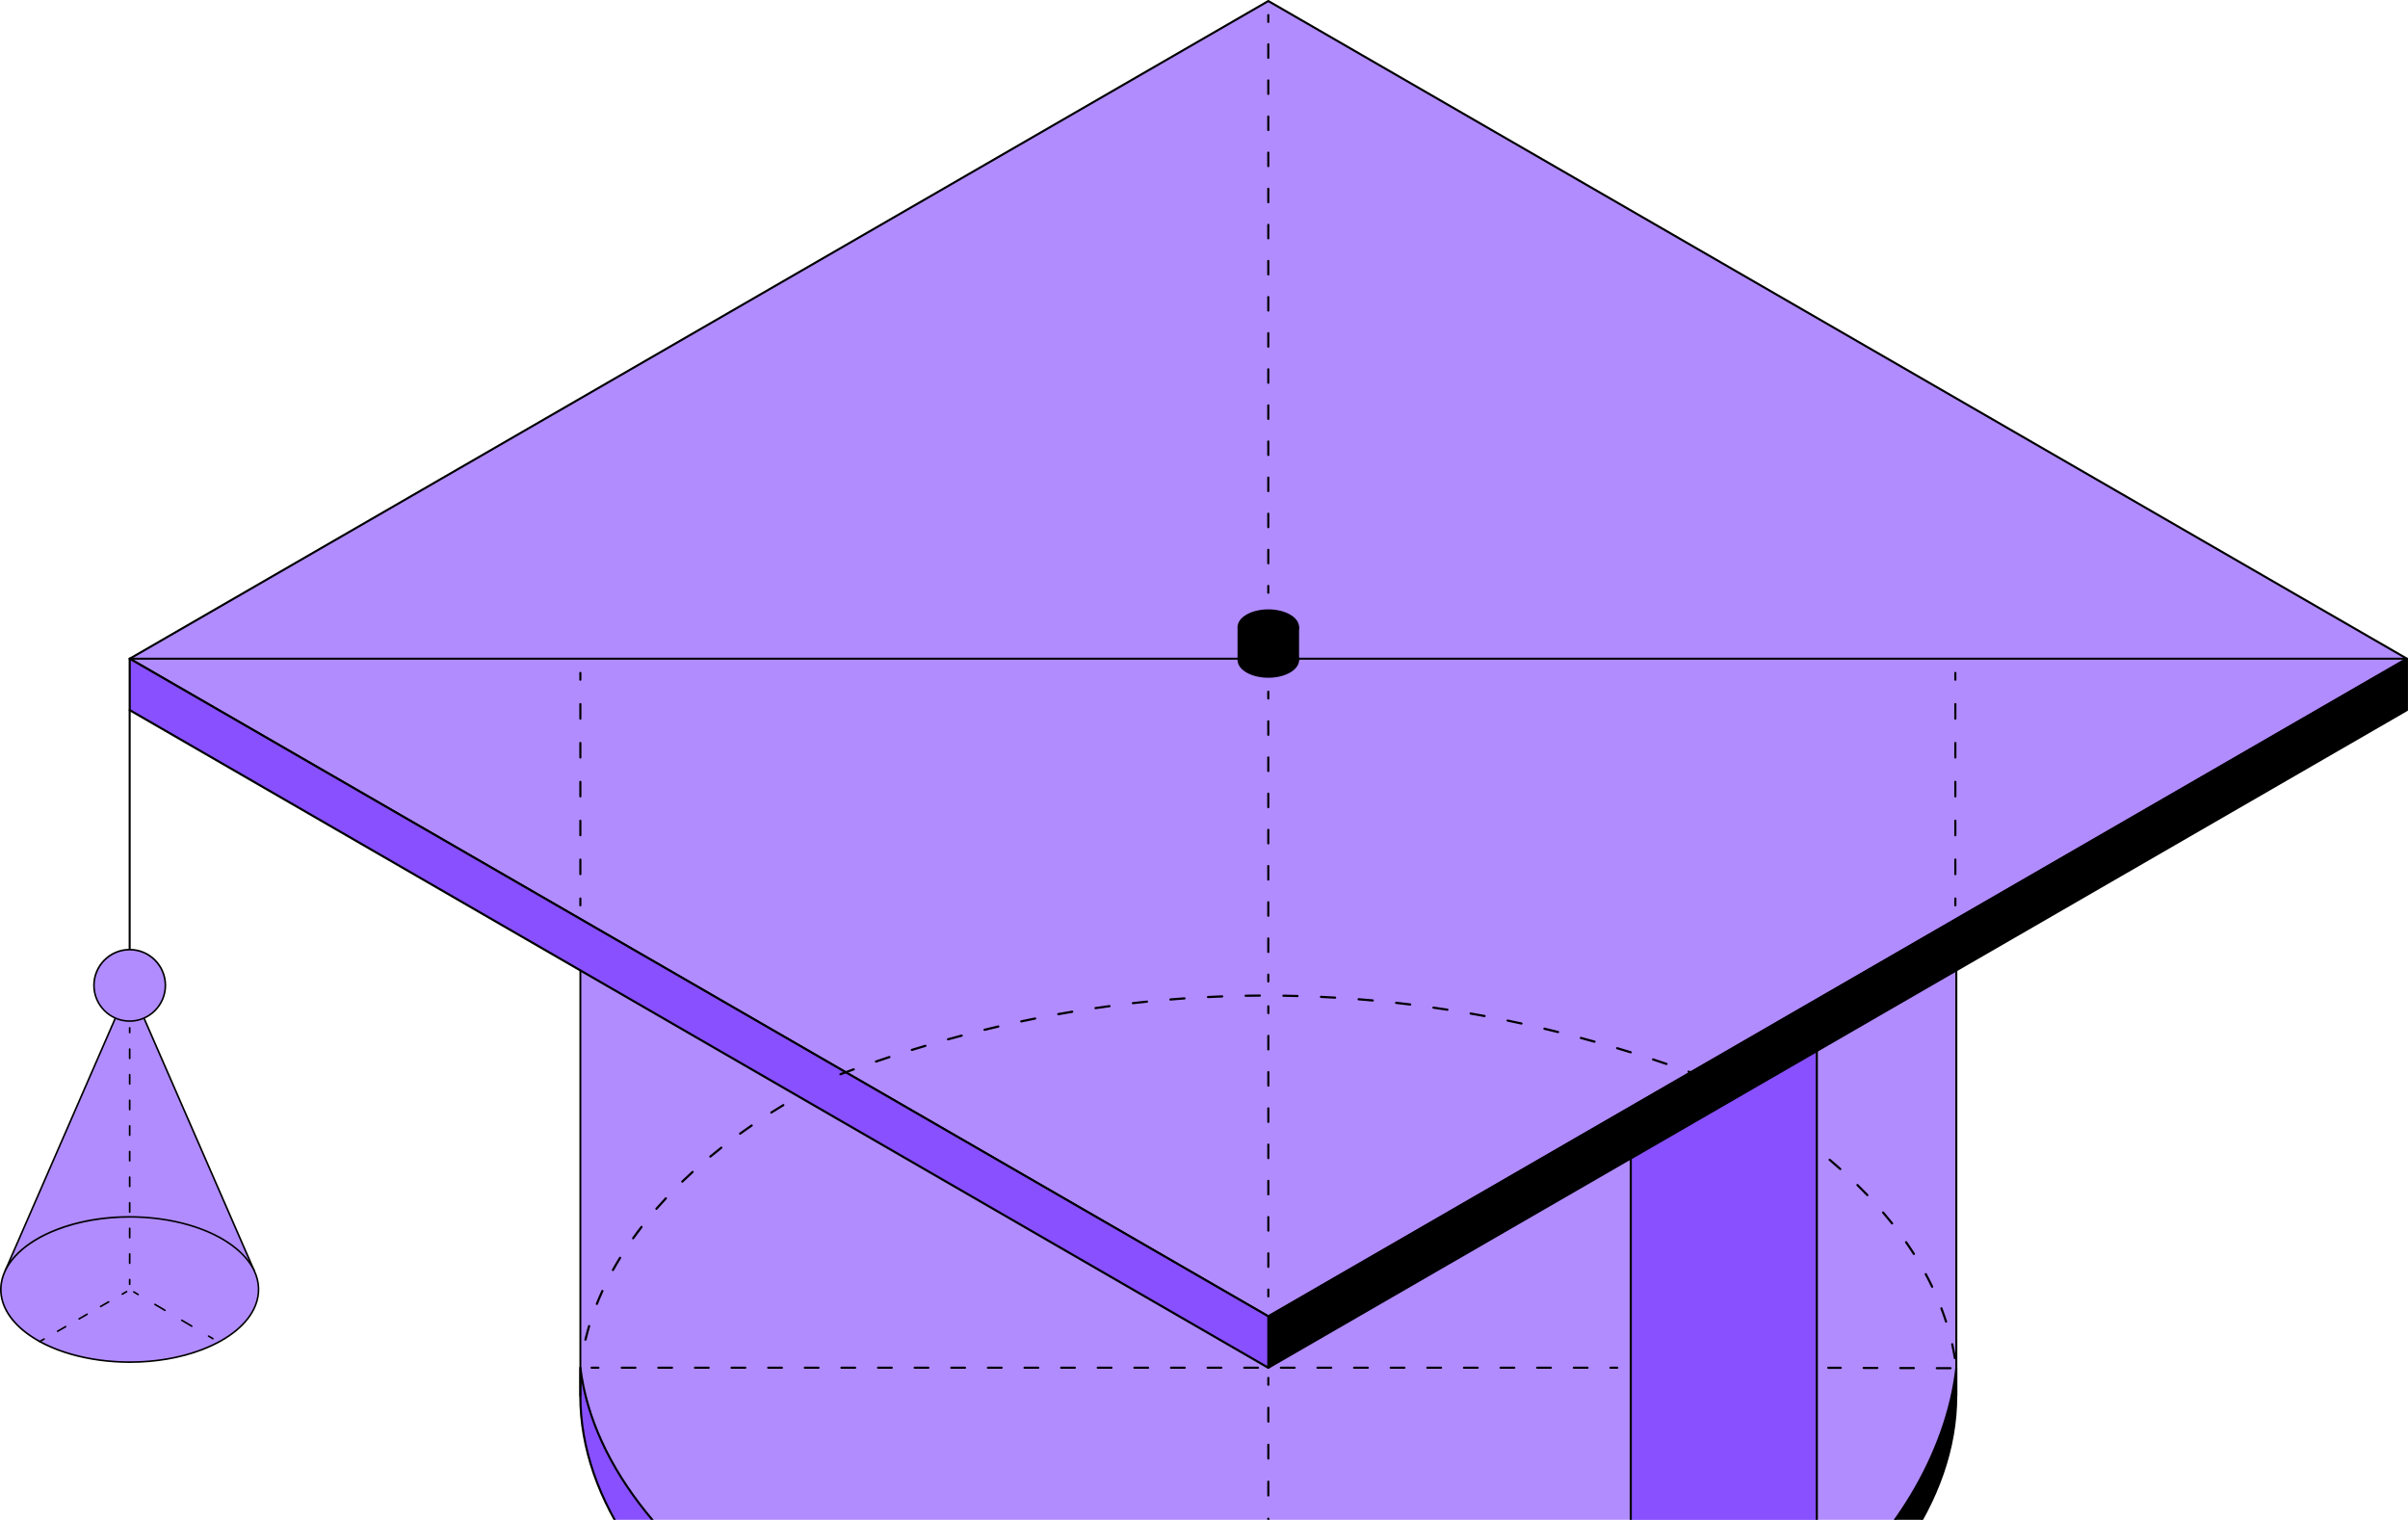 <?xml version="1.0" encoding="UTF-8"?> <svg xmlns="http://www.w3.org/2000/svg" width="225" height="142" viewBox="0 0 225 142" fill="none"> <path d="M182.796 127.793C182.902 125.375 182.812 123.294 182.796 90.669L118.511 127.801L54.226 90.673C54.226 90.673 54.214 127.678 54.226 127.797C56.347 146.894 84.405 163.935 118.507 163.944H118.511C122.774 163.944 126.942 163.726 130.971 163.254C182.127 157.241 182.931 128.248 182.796 127.797V127.793Z" fill="#B18CFF"></path> <path d="M118.507 163.943V168.901C83.007 168.901 54.223 150.608 54.223 130.415C54.223 129.652 54.223 128.892 54.223 128.137C54.223 128.1 54.223 127.829 54.223 127.792C56.545 146.783 84.496 163.939 118.475 163.939H118.499L118.507 163.943Z" fill="#8850FF"></path> <path d="M118.508 169C101.515 169 85.35 164.85 73.001 157.315C61.005 149.997 54.125 140.192 54.125 130.415V128.104C54.125 127.862 54.125 127.805 54.129 127.776C54.137 127.727 54.17 127.686 54.232 127.694C54.281 127.694 54.322 127.731 54.326 127.78C55.45 136.97 62.815 146.126 74.532 152.903C86.733 159.958 102.344 163.841 118.48 163.841H118.504C118.557 163.841 118.603 163.886 118.603 163.939V168.897C118.603 168.951 118.557 168.996 118.504 168.996L118.508 169ZM54.326 129.077V130.415C54.326 140.122 61.169 149.866 73.108 157.147C85.404 164.649 101.49 168.786 118.414 168.803V164.042C102.266 164.03 86.651 160.139 74.437 153.075C63.204 146.582 55.951 137.897 54.326 129.077Z" fill="black"></path> <path d="M169.761 149.504C177.24 143.939 181.97 135.205 182.795 127.792C182.807 127.907 182.795 129.648 182.795 130.415C182.795 150.608 154.015 168.901 118.506 168.901V163.943C130.912 163.943 142.523 161.936 152.369 158.468" fill="black"></path> <path d="M118.506 168.992C118.457 168.992 118.412 168.951 118.412 168.897V163.939C118.412 163.89 118.453 163.849 118.506 163.849C130.486 163.849 142.187 161.957 152.341 158.382C152.39 158.366 152.444 158.39 152.46 158.439C152.477 158.489 152.452 158.542 152.403 158.559C142.257 162.133 130.568 164.025 118.601 164.038V168.811C135.528 168.795 151.619 164.658 163.919 157.155C175.858 149.87 182.705 140.126 182.705 130.419C182.705 130.177 182.705 129.832 182.705 129.475C182.705 129.356 182.705 129.229 182.705 129.106C181.442 136.703 176.49 144.624 169.815 149.586C169.773 149.615 169.716 149.607 169.687 149.566C169.659 149.525 169.667 149.467 169.708 149.435C176.723 144.218 181.823 135.718 182.705 127.784C182.709 127.739 182.75 127.702 182.795 127.702C182.841 127.702 182.882 127.739 182.886 127.784C182.894 127.862 182.894 128.502 182.886 129.471C182.886 129.828 182.886 130.173 182.886 130.415C182.886 140.188 176.005 149.993 164.013 157.311C151.664 164.846 135.504 168.996 118.506 168.996V168.992Z" fill="black"></path> <path d="M182.664 126.996C182.615 126.996 182.57 126.959 182.562 126.91C182.492 126.483 182.406 126.048 182.312 125.621C182.299 125.568 182.332 125.51 182.39 125.498C182.447 125.486 182.5 125.523 182.513 125.576C182.607 126.003 182.693 126.442 182.763 126.873C182.771 126.93 182.734 126.98 182.677 126.992C182.673 126.992 182.664 126.992 182.66 126.992L182.664 126.996ZM54.702 125.272C54.702 125.272 54.686 125.272 54.677 125.272C54.624 125.26 54.587 125.203 54.603 125.149C54.665 124.891 54.735 124.632 54.805 124.373C54.85 124.205 54.899 124.037 54.948 123.873C54.965 123.819 55.022 123.787 55.075 123.803C55.129 123.819 55.161 123.877 55.145 123.93C55.096 124.094 55.047 124.263 55.002 124.427C54.932 124.681 54.866 124.94 54.805 125.194C54.792 125.239 54.751 125.272 54.706 125.272H54.702ZM181.84 123.585C181.795 123.585 181.758 123.557 181.741 123.516C181.61 123.105 181.462 122.687 181.306 122.28C181.286 122.227 181.315 122.169 181.364 122.149C181.417 122.128 181.475 122.157 181.495 122.206C181.651 122.621 181.799 123.04 181.934 123.454C181.951 123.507 181.922 123.565 181.869 123.581C181.856 123.581 181.848 123.585 181.836 123.585H181.84ZM118.31 122.851C118.31 122.851 118.273 122.847 118.257 122.834L117.137 122.145C117.087 122.116 117.075 122.05 117.104 122.005C117.132 121.956 117.198 121.944 117.243 121.972L118.363 122.662C118.412 122.691 118.425 122.756 118.396 122.801C118.376 122.834 118.343 122.851 118.31 122.851ZM55.769 121.931C55.769 121.931 55.744 121.931 55.732 121.923C55.678 121.903 55.654 121.841 55.674 121.792C55.834 121.385 56.011 120.979 56.195 120.577C56.22 120.524 56.282 120.503 56.331 120.528C56.38 120.552 56.405 120.614 56.38 120.663C56.2 121.061 56.023 121.468 55.863 121.87C55.847 121.911 55.81 121.935 55.769 121.935V121.931ZM120.177 121.907C120.144 121.907 120.107 121.89 120.09 121.857C120.062 121.808 120.074 121.747 120.123 121.718L121.243 121.024C121.293 120.996 121.354 121.008 121.383 121.057C121.411 121.106 121.399 121.168 121.35 121.197L120.23 121.89C120.23 121.89 120.193 121.907 120.177 121.907ZM115.319 121.008C115.319 121.008 115.282 121.004 115.266 120.991L114.146 120.302C114.096 120.273 114.084 120.208 114.113 120.162C114.142 120.113 114.203 120.101 114.252 120.13L115.372 120.819C115.422 120.848 115.434 120.914 115.405 120.959C115.385 120.991 115.352 121.008 115.319 121.008ZM180.535 120.327C180.498 120.327 180.461 120.306 180.445 120.269C180.26 119.879 180.059 119.485 179.85 119.099C179.825 119.05 179.842 118.989 179.891 118.96C179.94 118.935 180.002 118.952 180.031 119.001C180.24 119.391 180.441 119.789 180.629 120.179C180.654 120.228 180.629 120.29 180.58 120.314C180.568 120.322 180.552 120.322 180.535 120.322V120.327ZM123.163 120.064C123.131 120.064 123.094 120.047 123.077 120.015C123.048 119.965 123.061 119.904 123.11 119.875L124.23 119.181C124.279 119.153 124.341 119.165 124.37 119.214C124.398 119.264 124.386 119.325 124.337 119.354L123.217 120.047C123.217 120.047 123.18 120.064 123.163 120.064ZM112.328 119.165C112.328 119.165 112.291 119.161 112.275 119.149L111.155 118.455C111.106 118.426 111.093 118.361 111.122 118.315C111.151 118.27 111.216 118.254 111.261 118.283L112.382 118.976C112.431 119.005 112.443 119.071 112.414 119.116C112.394 119.149 112.361 119.165 112.328 119.165ZM57.274 118.763C57.274 118.763 57.242 118.763 57.225 118.751C57.176 118.722 57.16 118.66 57.184 118.611C57.398 118.229 57.619 117.848 57.853 117.47C57.882 117.421 57.947 117.404 57.992 117.437C58.042 117.466 58.054 117.532 58.025 117.577C57.795 117.95 57.574 118.332 57.365 118.709C57.344 118.742 57.311 118.763 57.274 118.763ZM126.154 118.221C126.121 118.221 126.084 118.205 126.068 118.172C126.039 118.123 126.052 118.061 126.101 118.032L127.221 117.339C127.27 117.31 127.332 117.322 127.36 117.371C127.389 117.421 127.377 117.482 127.328 117.511L126.208 118.205C126.208 118.205 126.171 118.221 126.154 118.221ZM109.341 117.322C109.341 117.322 109.305 117.318 109.288 117.306L108.168 116.612C108.119 116.583 108.107 116.518 108.135 116.473C108.164 116.423 108.23 116.411 108.275 116.44L109.395 117.133C109.444 117.162 109.456 117.228 109.428 117.273C109.407 117.306 109.374 117.322 109.341 117.322ZM178.833 117.265C178.8 117.265 178.767 117.248 178.746 117.216C178.513 116.85 178.27 116.481 178.02 116.124C177.987 116.079 178 116.013 178.045 115.98C178.09 115.947 178.156 115.96 178.188 116.005C178.439 116.366 178.685 116.735 178.919 117.105C178.947 117.154 178.935 117.216 178.886 117.244C178.869 117.257 178.849 117.261 178.833 117.261V117.265ZM129.145 116.378C129.112 116.378 129.075 116.362 129.059 116.329C129.03 116.28 129.042 116.218 129.092 116.189L130.212 115.496C130.261 115.467 130.323 115.479 130.351 115.529C130.38 115.578 130.368 115.639 130.318 115.668L129.198 116.362C129.198 116.362 129.161 116.378 129.145 116.378ZM59.157 115.8C59.137 115.8 59.117 115.795 59.1 115.779C59.055 115.746 59.043 115.68 59.075 115.635C59.33 115.278 59.592 114.921 59.863 114.576C59.896 114.531 59.962 114.523 60.007 114.56C60.052 114.593 60.06 114.659 60.023 114.704C59.757 115.048 59.494 115.405 59.24 115.758C59.219 115.787 59.19 115.8 59.157 115.8ZM106.355 115.479C106.355 115.479 106.318 115.475 106.301 115.463L105.181 114.769C105.132 114.741 105.12 114.675 105.148 114.63C105.177 114.581 105.239 114.564 105.288 114.597L106.408 115.291C106.457 115.319 106.47 115.385 106.441 115.43C106.42 115.463 106.388 115.479 106.355 115.479ZM132.132 114.535C132.099 114.535 132.062 114.519 132.046 114.486C132.017 114.437 132.029 114.375 132.078 114.347L133.198 113.657C133.248 113.628 133.309 113.641 133.338 113.69C133.367 113.739 133.354 113.801 133.305 113.829L132.185 114.519C132.185 114.519 132.148 114.535 132.132 114.535ZM176.794 114.408C176.765 114.408 176.732 114.396 176.716 114.371C176.449 114.035 176.166 113.694 175.879 113.357C175.842 113.316 175.846 113.251 175.891 113.214C175.936 113.177 175.998 113.181 176.035 113.226C176.322 113.563 176.605 113.907 176.876 114.244C176.912 114.289 176.904 114.351 176.859 114.388C176.839 114.404 176.818 114.408 176.798 114.408H176.794ZM103.364 113.632C103.364 113.632 103.327 113.628 103.311 113.616L102.19 112.922C102.141 112.894 102.129 112.828 102.158 112.783C102.186 112.738 102.252 112.721 102.297 112.75L103.417 113.444C103.466 113.472 103.479 113.538 103.45 113.583C103.429 113.616 103.397 113.632 103.364 113.632ZM61.332 113.045C61.307 113.045 61.283 113.037 61.266 113.021C61.225 112.984 61.221 112.918 61.258 112.877C61.541 112.553 61.837 112.225 62.144 111.896C62.181 111.855 62.247 111.855 62.288 111.892C62.329 111.929 62.333 111.995 62.292 112.036C61.988 112.36 61.693 112.688 61.41 113.013C61.389 113.037 61.361 113.045 61.332 113.045ZM135.123 112.688C135.09 112.688 135.053 112.672 135.036 112.639C135.008 112.59 135.02 112.528 135.069 112.5L136.189 111.81C136.239 111.781 136.3 111.794 136.329 111.843C136.358 111.892 136.345 111.954 136.296 111.982L135.176 112.672C135.176 112.672 135.139 112.688 135.123 112.688ZM100.377 111.79C100.377 111.79 100.34 111.785 100.324 111.773L99.204 111.084C99.154 111.055 99.142 110.989 99.171 110.944C99.2 110.895 99.261 110.883 99.31 110.911L100.43 111.601C100.48 111.63 100.492 111.695 100.463 111.74C100.443 111.773 100.41 111.79 100.377 111.79ZM174.484 111.765C174.455 111.765 174.43 111.753 174.41 111.732C174.11 111.42 173.799 111.104 173.487 110.796C173.446 110.755 173.446 110.694 173.487 110.653C173.528 110.612 173.589 110.612 173.63 110.653C173.946 110.961 174.258 111.277 174.558 111.593C174.594 111.634 174.594 111.699 174.558 111.736C174.537 111.757 174.512 111.765 174.488 111.765H174.484ZM138.114 110.846C138.081 110.846 138.044 110.829 138.027 110.796C137.999 110.747 138.011 110.686 138.06 110.657L139.18 109.963C139.229 109.934 139.291 109.947 139.32 109.996C139.348 110.045 139.336 110.107 139.287 110.136L138.167 110.829C138.167 110.829 138.13 110.846 138.114 110.846ZM63.757 110.505C63.732 110.505 63.703 110.493 63.683 110.472C63.642 110.431 63.646 110.365 63.683 110.328C63.995 110.025 64.319 109.725 64.647 109.425C64.688 109.389 64.754 109.393 64.79 109.434C64.827 109.475 64.823 109.54 64.782 109.577C64.458 109.873 64.134 110.177 63.822 110.476C63.802 110.497 63.777 110.505 63.752 110.505H63.757ZM97.39 109.947C97.39 109.947 97.353 109.943 97.337 109.93L96.217 109.241C96.168 109.212 96.155 109.146 96.184 109.101C96.213 109.056 96.278 109.04 96.324 109.068L97.444 109.758C97.493 109.787 97.505 109.852 97.477 109.897C97.456 109.93 97.423 109.947 97.39 109.947ZM171.956 109.327C171.932 109.327 171.907 109.319 171.887 109.302C171.567 109.019 171.234 108.728 170.894 108.44C170.849 108.404 170.845 108.338 170.882 108.297C170.918 108.252 170.984 108.248 171.025 108.284C171.366 108.572 171.702 108.863 172.022 109.15C172.063 109.187 172.067 109.253 172.03 109.294C172.01 109.315 171.981 109.327 171.952 109.327H171.956ZM141.1 109.003C141.067 109.003 141.031 108.986 141.014 108.953C140.985 108.904 140.998 108.843 141.047 108.814L142.167 108.12C142.216 108.092 142.278 108.104 142.306 108.153C142.335 108.202 142.323 108.264 142.274 108.293L141.154 108.986C141.154 108.986 141.117 109.003 141.1 109.003ZM66.374 108.165C66.345 108.165 66.317 108.153 66.296 108.129C66.259 108.083 66.267 108.022 66.308 107.985C66.645 107.706 66.99 107.427 67.334 107.156C67.379 107.123 67.445 107.131 67.478 107.172C67.511 107.217 67.507 107.279 67.461 107.316C67.117 107.587 66.772 107.862 66.44 108.141C66.419 108.157 66.399 108.165 66.374 108.165ZM94.4 108.1C94.4 108.1 94.363 108.096 94.346 108.083L93.226 107.39C93.177 107.361 93.165 107.295 93.193 107.25C93.222 107.201 93.284 107.189 93.333 107.217L94.453 107.911C94.502 107.94 94.514 108.005 94.486 108.051C94.465 108.083 94.432 108.1 94.4 108.1ZM144.091 107.156C144.058 107.156 144.021 107.139 144.005 107.107C143.976 107.057 143.989 106.996 144.038 106.967L145.158 106.273C145.207 106.245 145.269 106.257 145.297 106.306C145.326 106.355 145.314 106.417 145.264 106.446L144.144 107.139C144.144 107.139 144.108 107.156 144.091 107.156ZM169.253 107.086C169.232 107.086 169.208 107.078 169.191 107.066C168.847 106.799 168.494 106.536 168.141 106.277C168.096 106.245 168.084 106.179 168.12 106.134C168.153 106.089 168.219 106.08 168.264 106.113C168.621 106.376 168.974 106.639 169.318 106.905C169.364 106.938 169.372 107.004 169.339 107.049C169.318 107.074 169.29 107.09 169.257 107.09L169.253 107.086ZM91.413 106.257C91.413 106.257 91.376 106.253 91.359 106.241L90.239 105.547C90.19 105.518 90.178 105.452 90.207 105.407C90.235 105.358 90.301 105.346 90.346 105.374L91.466 106.068C91.515 106.097 91.528 106.163 91.499 106.208C91.478 106.241 91.446 106.257 91.413 106.257ZM69.156 106.019C69.123 106.019 69.094 106.002 69.074 105.978C69.041 105.933 69.049 105.867 69.098 105.834C69.451 105.58 69.812 105.325 70.177 105.075C70.222 105.042 70.288 105.054 70.321 105.1C70.354 105.145 70.341 105.21 70.296 105.243C69.931 105.494 69.574 105.744 69.221 105.998C69.205 106.011 69.184 106.019 69.16 106.019H69.156ZM147.082 105.313C147.049 105.313 147.012 105.297 146.996 105.264C146.967 105.214 146.979 105.153 147.029 105.124L148.149 104.431C148.198 104.402 148.259 104.414 148.288 104.463C148.317 104.513 148.305 104.574 148.255 104.603L147.135 105.297C147.135 105.297 147.098 105.313 147.082 105.313ZM166.406 105.034C166.406 105.034 166.365 105.03 166.348 105.017C165.987 104.775 165.622 104.533 165.249 104.295C165.199 104.266 165.187 104.201 165.216 104.156C165.244 104.106 165.31 104.094 165.355 104.123C165.729 104.361 166.094 104.603 166.459 104.849C166.504 104.882 166.516 104.944 166.488 104.993C166.467 105.022 166.434 105.038 166.401 105.038L166.406 105.034ZM88.426 104.41C88.426 104.41 88.389 104.406 88.373 104.394L87.253 103.7C87.203 103.671 87.191 103.606 87.22 103.56C87.249 103.511 87.314 103.499 87.359 103.528L88.479 104.221C88.529 104.25 88.541 104.316 88.512 104.361C88.492 104.394 88.459 104.41 88.426 104.41ZM72.069 104.053C72.036 104.053 72.003 104.036 71.983 104.004C71.954 103.954 71.966 103.893 72.015 103.864C72.385 103.63 72.758 103.4 73.139 103.17C73.189 103.142 73.25 103.158 73.279 103.203C73.308 103.253 73.291 103.314 73.246 103.343C72.869 103.569 72.495 103.803 72.126 104.032C72.11 104.045 72.089 104.049 72.073 104.049L72.069 104.053ZM150.069 103.466C150.036 103.466 149.999 103.45 149.983 103.417C149.954 103.367 149.966 103.306 150.015 103.277L151.135 102.584C151.185 102.555 151.246 102.567 151.275 102.616C151.304 102.666 151.291 102.727 151.242 102.756L150.122 103.45C150.122 103.45 150.085 103.466 150.069 103.466ZM163.435 103.154C163.435 103.154 163.398 103.15 163.382 103.138C163.009 102.916 162.627 102.694 162.245 102.477C162.196 102.448 162.18 102.387 162.208 102.337C162.237 102.288 162.299 102.272 162.348 102.3C162.734 102.518 163.111 102.74 163.489 102.961C163.538 102.99 163.554 103.051 163.525 103.101C163.505 103.134 163.472 103.15 163.439 103.15L163.435 103.154ZM85.435 102.567C85.435 102.567 85.398 102.563 85.382 102.551L84.262 101.861C84.213 101.832 84.2 101.767 84.229 101.722C84.258 101.677 84.323 101.66 84.368 101.689L85.489 102.378C85.538 102.407 85.55 102.473 85.521 102.518C85.501 102.551 85.468 102.567 85.435 102.567ZM75.088 102.259C75.051 102.259 75.019 102.239 74.998 102.206C74.969 102.157 74.99 102.095 75.039 102.066C75.421 101.853 75.806 101.644 76.196 101.434C76.245 101.41 76.307 101.426 76.335 101.475C76.364 101.525 76.344 101.586 76.294 101.615C75.905 101.82 75.519 102.029 75.141 102.243C75.125 102.251 75.109 102.255 75.092 102.255L75.088 102.259ZM153.06 101.623C153.027 101.623 152.99 101.607 152.973 101.574C152.945 101.525 152.957 101.463 153.006 101.434L154.126 100.745C154.175 100.716 154.237 100.728 154.266 100.778C154.294 100.827 154.282 100.888 154.233 100.917L153.113 101.607C153.113 101.607 153.076 101.623 153.06 101.623ZM160.37 101.447C160.37 101.447 160.338 101.447 160.321 101.434C159.936 101.233 159.546 101.032 159.152 100.835C159.103 100.81 159.082 100.749 159.107 100.7C159.131 100.65 159.193 100.63 159.242 100.655C159.636 100.852 160.03 101.053 160.416 101.254C160.465 101.278 160.485 101.34 160.457 101.393C160.44 101.426 160.403 101.447 160.366 101.447H160.37ZM82.448 100.724C82.448 100.724 82.412 100.72 82.395 100.708L81.275 100.018C81.226 99.99 81.213 99.924 81.242 99.879C81.271 99.834 81.337 99.817 81.382 99.846L82.502 100.535C82.551 100.564 82.563 100.63 82.535 100.675C82.514 100.708 82.481 100.724 82.448 100.724ZM78.202 100.63C78.165 100.63 78.128 100.609 78.112 100.572C78.087 100.523 78.108 100.462 78.157 100.437C78.551 100.244 78.945 100.051 79.347 99.867C79.396 99.842 79.457 99.867 79.482 99.916C79.507 99.965 79.482 100.027 79.433 100.051C79.035 100.24 78.641 100.429 78.247 100.622C78.231 100.63 78.219 100.634 78.202 100.634V100.63ZM157.224 99.891C157.224 99.891 157.195 99.891 157.183 99.883C156.941 99.772 156.699 99.661 156.457 99.55L156.112 99.764C156.063 99.793 156.001 99.78 155.972 99.731C155.944 99.682 155.956 99.62 156.005 99.591L156.399 99.349C156.428 99.333 156.465 99.329 156.493 99.341C156.756 99.46 157.015 99.575 157.273 99.698C157.322 99.723 157.347 99.784 157.322 99.834C157.306 99.871 157.269 99.891 157.228 99.891H157.224Z" fill="black"></path> <path d="M220.74 63.95L186.401 83.782L153.822 102.6L148.423 105.72L118.51 122.999L88.593 105.72L83.198 102.6L50.619 83.782L16.275 63.95L20.436 61.545L118.51 4.901L216.58 61.545L220.74 63.95Z" fill="#B18CFF"></path> <path d="M118.511 123.097C118.511 123.097 118.478 123.093 118.461 123.085L16.231 64.036C16.198 64.019 16.182 63.987 16.182 63.95C16.182 63.913 16.202 63.88 16.231 63.864L118.461 4.815C118.494 4.798 118.531 4.798 118.56 4.815L220.79 63.864C220.823 63.88 220.839 63.913 220.839 63.95C220.839 63.987 220.819 64.019 220.79 64.036L118.56 123.085C118.56 123.085 118.527 123.097 118.511 123.097ZM16.477 63.95L118.511 122.884L220.544 63.95L118.511 5.016L16.477 63.95Z" fill="black"></path> <path d="M224.902 61.544L220.742 63.95L186.403 83.782L153.824 102.6L148.424 105.719L118.512 122.999L88.595 105.719L83.2 102.6L50.621 83.782L16.277 63.95L12.117 61.544L118.512 0.094L224.902 61.544Z" fill="#B18CFF"></path> <path d="M118.51 123.097C118.51 123.097 118.478 123.093 118.461 123.085L12.071 61.635C12.038 61.618 12.021 61.586 12.021 61.548C12.021 61.512 12.042 61.479 12.071 61.462L118.461 0.012C118.494 -0.004 118.531 -0.004 118.56 0.012L224.95 61.462C224.983 61.479 225 61.512 225 61.548C225 61.586 224.979 61.618 224.95 61.635L118.56 123.085C118.56 123.085 118.527 123.097 118.51 123.097ZM12.317 61.544L118.51 122.88L224.704 61.544L118.51 0.209L12.317 61.544Z" fill="black"></path> <path d="M224.902 61.545V66.351L186.403 88.588L158.829 104.517L153.823 107.406L118.512 127.801V122.999L148.424 105.72L153.823 102.6L186.403 83.782L220.742 63.95L224.902 61.545Z" fill="black"></path> <path d="M118.512 127.895C118.512 127.895 118.479 127.891 118.467 127.883C118.438 127.866 118.422 127.834 118.422 127.801V122.995C118.422 122.962 118.438 122.933 118.467 122.913L224.858 61.462C224.886 61.446 224.919 61.446 224.952 61.462C224.981 61.479 224.997 61.508 224.997 61.541V66.347C224.997 66.379 224.981 66.408 224.952 66.425L118.561 127.875C118.561 127.875 118.533 127.887 118.516 127.887L118.512 127.895ZM118.606 123.052V127.645L224.812 66.302V61.709L118.606 123.052Z" fill="black"></path> <path d="M224.807 61.639H12.116C12.067 61.639 12.021 61.598 12.021 61.545C12.021 61.491 12.062 61.45 12.116 61.45H224.807C224.856 61.45 224.901 61.491 224.901 61.545C224.901 61.598 224.86 61.639 224.807 61.639Z" fill="black"></path> <path d="M118.51 122.998V127.8L83.198 107.406L78.189 104.517L50.619 88.588L12.115 66.35V61.544L16.275 63.949L50.619 83.781L83.198 102.6L88.593 105.719L118.51 122.998Z" fill="#8850FF"></path> <path d="M118.511 127.899C118.511 127.899 118.478 127.895 118.461 127.887L12.071 66.437C12.038 66.42 12.021 66.387 12.021 66.35V61.544C12.021 61.507 12.042 61.474 12.071 61.458C12.104 61.442 12.14 61.442 12.169 61.458L118.56 122.908C118.593 122.925 118.609 122.957 118.609 122.994V127.8C118.609 127.837 118.588 127.87 118.56 127.887C118.543 127.895 118.527 127.899 118.511 127.899ZM12.218 66.289L118.412 127.624V123.048L12.218 61.713V66.289Z" fill="black"></path> <path d="M12.116 88.818C12.067 88.818 12.021 88.776 12.021 88.723V66.346C12.021 66.297 12.062 66.252 12.116 66.252C12.169 66.252 12.21 66.293 12.21 66.346V88.723C12.21 88.772 12.169 88.818 12.116 88.818Z" fill="black"></path> <path d="M0.498 118.701L12.117 92.064L23.748 118.718" fill="#B18CFF"></path> <path d="M23.747 118.792C23.718 118.792 23.69 118.775 23.677 118.746L12.116 92.253L0.567 118.73C0.551 118.767 0.506 118.787 0.469 118.771C0.432 118.755 0.411 118.71 0.428 118.673L12.046 92.031C12.071 91.974 12.161 91.974 12.186 92.031L23.817 118.685C23.833 118.722 23.817 118.767 23.776 118.783C23.768 118.788 23.755 118.792 23.747 118.792Z" fill="black"></path> <path d="M12.117 95.401C13.959 95.401 15.452 93.907 15.452 92.064C15.452 90.221 13.959 88.727 12.117 88.727C10.275 88.727 8.781 90.221 8.781 92.064C8.781 93.907 10.275 95.401 12.117 95.401Z" fill="#B18CFF"></path> <path d="M12.117 95.479C10.233 95.479 8.703 93.948 8.703 92.064C8.703 90.18 10.233 88.649 12.117 88.649C14 88.649 15.53 90.18 15.53 92.064C15.53 93.948 14 95.479 12.117 95.479ZM12.117 88.805C10.32 88.805 8.855 90.266 8.855 92.068C8.855 93.87 10.316 95.331 12.117 95.331C13.918 95.331 15.378 93.87 15.378 92.068C15.378 90.266 13.918 88.805 12.117 88.805Z" fill="black"></path> <path d="M22.057 116.653C22.84 117.302 23.402 118 23.743 118.714C25.039 121.423 23.251 124.415 18.91 126.085C13.421 128.199 5.925 127.407 2.171 124.312C-1.583 121.217 -0.176 116.994 5.318 114.88C10.807 112.767 18.303 113.559 22.057 116.653Z" fill="#B18CFF"></path> <path d="M12.141 127.345C8.276 127.345 4.473 126.307 2.131 124.374C0.531 123.056 -0.208 121.451 0.051 119.859C0.383 117.807 2.295 115.968 5.294 114.81C10.8 112.688 18.34 113.489 22.107 116.596C22.882 117.236 23.46 117.938 23.813 118.685C24.33 119.76 24.371 120.905 23.936 121.997C23.259 123.7 21.487 125.178 18.939 126.159C16.859 126.959 14.488 127.345 12.137 127.345H12.141ZM12.104 113.776C9.774 113.776 7.419 114.158 5.351 114.954C2.401 116.091 0.526 117.889 0.202 119.883C-0.048 121.422 0.674 122.974 2.229 124.254C5.958 127.329 13.434 128.117 18.89 126.015C21.397 125.051 23.14 123.602 23.801 121.94C24.219 120.889 24.178 119.785 23.682 118.746C23.337 118.024 22.775 117.339 22.016 116.711C19.698 114.802 15.936 113.772 12.108 113.772L12.104 113.776Z" fill="black"></path> <path d="M12.117 120.08C12.076 120.08 12.039 120.048 12.039 120.002V119.555C12.039 119.514 12.072 119.477 12.117 119.477C12.162 119.477 12.195 119.51 12.195 119.555V120.002C12.195 120.043 12.162 120.08 12.117 120.08Z" fill="black"></path> <path d="M12.117 118.11C12.076 118.11 12.039 118.078 12.039 118.032V117.162C12.039 117.121 12.072 117.084 12.117 117.084C12.162 117.084 12.195 117.117 12.195 117.162V118.032C12.195 118.073 12.162 118.11 12.117 118.11ZM12.117 115.718C12.076 115.718 12.039 115.685 12.039 115.64V114.769C12.039 114.728 12.072 114.691 12.117 114.691C12.162 114.691 12.195 114.724 12.195 114.769V115.64C12.195 115.681 12.162 115.718 12.117 115.718ZM12.117 113.325C12.076 113.325 12.039 113.292 12.039 113.247V112.377C12.039 112.336 12.072 112.299 12.117 112.299C12.162 112.299 12.195 112.331 12.195 112.377V113.247C12.195 113.288 12.162 113.325 12.117 113.325ZM12.117 110.932C12.076 110.932 12.039 110.899 12.039 110.854V109.984C12.039 109.943 12.072 109.906 12.117 109.906C12.162 109.906 12.195 109.939 12.195 109.984V110.854C12.195 110.895 12.162 110.932 12.117 110.932ZM12.117 108.539C12.076 108.539 12.039 108.506 12.039 108.461V107.591C12.039 107.55 12.072 107.513 12.117 107.513C12.162 107.513 12.195 107.546 12.195 107.591V108.461C12.195 108.502 12.162 108.539 12.117 108.539ZM12.117 106.146C12.076 106.146 12.039 106.113 12.039 106.068V105.198C12.039 105.157 12.072 105.12 12.117 105.12C12.162 105.12 12.195 105.153 12.195 105.198V106.068C12.195 106.109 12.162 106.146 12.117 106.146ZM12.117 103.753C12.076 103.753 12.039 103.721 12.039 103.675V102.805C12.039 102.764 12.072 102.727 12.117 102.727C12.162 102.727 12.195 102.76 12.195 102.805V103.675C12.195 103.716 12.162 103.753 12.117 103.753ZM12.117 101.361C12.076 101.361 12.039 101.328 12.039 101.283V100.412C12.039 100.371 12.072 100.334 12.117 100.334C12.162 100.334 12.195 100.367 12.195 100.412V101.283C12.195 101.324 12.162 101.361 12.117 101.361ZM12.117 98.968C12.076 98.968 12.039 98.935 12.039 98.89V98.02C12.039 97.979 12.072 97.942 12.117 97.942C12.162 97.942 12.195 97.975 12.195 98.02V98.89C12.195 98.931 12.162 98.968 12.117 98.968Z" fill="black"></path> <path d="M12.117 96.558C12.076 96.558 12.039 96.526 12.039 96.48V96.033C12.039 95.992 12.072 95.955 12.117 95.955C12.162 95.955 12.195 95.988 12.195 96.033V96.48C12.195 96.522 12.162 96.558 12.117 96.558Z" fill="black"></path> <path d="M11.419 120.992C11.395 120.992 11.366 120.979 11.354 120.955C11.333 120.918 11.345 120.872 11.382 120.852L11.797 120.614C11.834 120.593 11.879 120.606 11.899 120.643C11.92 120.68 11.908 120.725 11.871 120.745L11.456 120.983C11.456 120.983 11.432 120.992 11.419 120.992Z" fill="black"></path> <path d="M5.38 124.46C5.356 124.46 5.327 124.447 5.315 124.423C5.294 124.386 5.306 124.341 5.343 124.32L6.098 123.885C6.135 123.865 6.18 123.877 6.201 123.914C6.221 123.951 6.209 123.996 6.172 124.016L5.417 124.451C5.417 124.451 5.393 124.46 5.38 124.46ZM7.391 123.302C7.366 123.302 7.337 123.29 7.325 123.265C7.304 123.228 7.317 123.183 7.354 123.163L8.108 122.728C8.145 122.707 8.191 122.719 8.211 122.756C8.232 122.793 8.219 122.838 8.182 122.859L7.427 123.294C7.427 123.294 7.403 123.302 7.391 123.302ZM9.401 122.145C9.376 122.145 9.347 122.132 9.335 122.108C9.315 122.071 9.327 122.026 9.364 122.005L10.119 121.57C10.156 121.55 10.201 121.562 10.221 121.599C10.242 121.636 10.23 121.681 10.193 121.702L9.438 122.137C9.438 122.137 9.413 122.145 9.401 122.145Z" fill="black"></path> <path d="M3.71 125.42C3.686 125.42 3.657 125.408 3.645 125.383C3.624 125.346 3.636 125.301 3.673 125.281L4.088 125.043C4.125 125.022 4.17 125.034 4.19 125.071C4.211 125.108 4.199 125.153 4.162 125.174L3.747 125.412C3.747 125.412 3.723 125.42 3.71 125.42Z" fill="black"></path> <path d="M19.898 125.157C19.898 125.157 19.873 125.157 19.861 125.145L19.451 124.903C19.414 124.882 19.401 124.833 19.422 124.8C19.442 124.763 19.492 124.751 19.525 124.772L19.935 125.014C19.972 125.034 19.984 125.084 19.963 125.116C19.951 125.141 19.922 125.153 19.898 125.153V125.157Z" fill="black"></path> <path d="M17.92 123.988C17.92 123.988 17.896 123.988 17.883 123.975L16.944 123.421C16.907 123.401 16.895 123.351 16.915 123.319C16.936 123.282 16.985 123.269 17.018 123.29L17.957 123.844C17.994 123.864 18.006 123.914 17.986 123.947C17.974 123.971 17.945 123.984 17.92 123.984V123.988ZM15.414 122.506C15.414 122.506 15.389 122.506 15.377 122.494L14.437 121.94C14.4 121.919 14.388 121.87 14.408 121.837C14.429 121.8 14.478 121.788 14.511 121.808L15.45 122.362C15.487 122.383 15.5 122.432 15.479 122.465C15.467 122.49 15.438 122.502 15.414 122.502V122.506Z" fill="black"></path> <path d="M12.908 121.029C12.908 121.029 12.883 121.029 12.871 121.016L12.46 120.774C12.424 120.754 12.411 120.704 12.432 120.671C12.452 120.634 12.502 120.622 12.534 120.643L12.945 120.885C12.982 120.905 12.994 120.955 12.973 120.987C12.961 121.012 12.932 121.024 12.908 121.024V121.029Z" fill="black"></path> <path d="M118.51 63.231C120.041 63.231 121.283 62.537 121.283 61.68C121.283 60.823 120.041 60.129 118.51 60.129C116.978 60.129 115.736 60.823 115.736 61.68C115.736 62.537 116.978 63.231 118.51 63.231Z" fill="black"></path> <path d="M118.511 63.326C116.927 63.326 115.639 62.587 115.639 61.68C115.639 60.773 116.927 60.034 118.511 60.034C120.094 60.034 121.382 60.773 121.382 61.68C121.382 62.587 120.094 63.326 118.511 63.326ZM118.511 60.223C117.034 60.223 115.832 60.876 115.832 61.676C115.832 62.476 117.034 63.129 118.511 63.129C119.988 63.129 121.19 62.476 121.19 61.676C121.19 60.876 119.988 60.223 118.511 60.223Z" fill="black"></path> <path d="M118.51 60.129C120.041 60.129 121.283 59.434 121.283 58.577C121.283 57.72 120.041 57.026 118.51 57.026C116.978 57.026 115.736 57.72 115.736 58.577C115.736 59.434 116.978 60.129 118.51 60.129Z" fill="black"></path> <path d="M118.511 60.227C116.927 60.227 115.639 59.488 115.639 58.581C115.639 57.674 116.927 56.935 118.511 56.935C120.094 56.935 121.382 57.674 121.382 58.581C121.382 59.488 120.094 60.227 118.511 60.227ZM118.511 57.124C117.034 57.124 115.832 57.777 115.832 58.577C115.832 59.377 117.034 60.03 118.511 60.03C119.988 60.03 121.19 59.377 121.19 58.577C121.19 57.777 119.988 57.124 118.511 57.124Z" fill="black"></path> <path d="M121.283 58.577H115.732V61.7H121.283V58.577Z" fill="black"></path> <path d="M121.284 61.795H115.733C115.68 61.795 115.635 61.75 115.635 61.696V58.573C115.635 58.52 115.68 58.474 115.733 58.474H121.284C121.337 58.474 121.383 58.52 121.383 58.573V61.696C121.383 61.75 121.337 61.795 121.284 61.795ZM115.832 61.602H121.19V58.671H115.832V61.602Z" fill="black"></path> <path d="M118.511 160.541C118.457 160.541 118.412 160.496 118.412 160.442V159.149C118.412 159.096 118.457 159.051 118.511 159.051C118.564 159.051 118.609 159.096 118.609 159.149V160.442C118.609 160.496 118.564 160.541 118.511 160.541ZM118.511 157.089C118.457 157.089 118.412 157.044 118.412 156.991V155.698C118.412 155.644 118.457 155.599 118.511 155.599C118.564 155.599 118.609 155.644 118.609 155.698V156.991C118.609 157.044 118.564 157.089 118.511 157.089ZM118.511 153.637C118.457 153.637 118.412 153.592 118.412 153.539V152.246C118.412 152.193 118.457 152.147 118.511 152.147C118.564 152.147 118.609 152.193 118.609 152.246V153.539C118.609 153.592 118.564 153.637 118.511 153.637ZM118.511 150.186C118.457 150.186 118.412 150.14 118.412 150.087V148.794C118.412 148.741 118.457 148.696 118.511 148.696C118.564 148.696 118.609 148.741 118.609 148.794V150.087C118.609 150.14 118.564 150.186 118.511 150.186ZM118.511 146.734C118.457 146.734 118.412 146.689 118.412 146.635V145.342C118.412 145.289 118.457 145.244 118.511 145.244C118.564 145.244 118.609 145.289 118.609 145.342V146.635C118.609 146.689 118.564 146.734 118.511 146.734ZM118.511 143.282C118.457 143.282 118.412 143.237 118.412 143.184V141.891C118.412 141.837 118.457 141.792 118.511 141.792C118.564 141.792 118.609 141.837 118.609 141.891V143.184C118.609 143.237 118.564 143.282 118.511 143.282ZM118.511 139.83C118.457 139.83 118.412 139.785 118.412 139.732V138.439C118.412 138.386 118.457 138.34 118.511 138.34C118.564 138.34 118.609 138.386 118.609 138.439V139.732C118.609 139.785 118.564 139.83 118.511 139.83ZM118.511 136.379C118.457 136.379 118.412 136.333 118.412 136.28V134.987C118.412 134.934 118.457 134.889 118.511 134.889C118.564 134.889 118.609 134.934 118.609 134.987V136.28C118.609 136.333 118.564 136.379 118.511 136.379ZM118.511 132.927C118.457 132.927 118.412 132.882 118.412 132.828V131.536C118.412 131.482 118.457 131.437 118.511 131.437C118.564 131.437 118.609 131.482 118.609 131.536V132.828C118.609 132.882 118.564 132.927 118.511 132.927Z" fill="black"></path> <path d="M118.511 129.483C118.457 129.483 118.412 129.438 118.412 129.385V128.744C118.412 128.691 118.457 128.646 118.511 128.646C118.564 128.646 118.609 128.691 118.609 128.744V129.385C118.609 129.438 118.564 129.483 118.511 129.483Z" fill="black"></path> <path d="M118.511 121.225C118.457 121.225 118.412 121.18 118.412 121.127V120.486C118.412 120.433 118.457 120.388 118.511 120.388C118.564 120.388 118.609 120.433 118.609 120.486V121.127C118.609 121.18 118.564 121.225 118.511 121.225Z" fill="black"></path> <path d="M118.511 118.467C118.457 118.467 118.412 118.422 118.412 118.369V117.1C118.412 117.047 118.457 117.002 118.511 117.002C118.564 117.002 118.609 117.047 118.609 117.1V118.369C118.609 118.422 118.564 118.467 118.511 118.467ZM118.511 115.081C118.457 115.081 118.412 115.036 118.412 114.983V113.714C118.412 113.661 118.457 113.616 118.511 113.616C118.564 113.616 118.609 113.661 118.609 113.714V114.983C118.609 115.036 118.564 115.081 118.511 115.081ZM118.511 111.695C118.457 111.695 118.412 111.65 118.412 111.597V110.328C118.412 110.275 118.457 110.23 118.511 110.23C118.564 110.23 118.609 110.275 118.609 110.328V111.597C118.609 111.65 118.564 111.695 118.511 111.695ZM118.511 108.309C118.457 108.309 118.412 108.264 118.412 108.211V106.942C118.412 106.889 118.457 106.844 118.511 106.844C118.564 106.844 118.609 106.889 118.609 106.942V108.211C118.609 108.264 118.564 108.309 118.511 108.309ZM118.511 104.923C118.457 104.923 118.412 104.878 118.412 104.824V103.556C118.412 103.503 118.457 103.458 118.511 103.458C118.564 103.458 118.609 103.503 118.609 103.556V104.824C118.609 104.878 118.564 104.923 118.511 104.923ZM118.511 101.537C118.457 101.537 118.412 101.492 118.412 101.438V100.17C118.412 100.117 118.457 100.072 118.511 100.072C118.564 100.072 118.609 100.117 118.609 100.17V101.438C118.609 101.492 118.564 101.537 118.511 101.537ZM118.511 98.151C118.457 98.151 118.412 98.106 118.412 98.052V96.784C118.412 96.731 118.457 96.686 118.511 96.686C118.564 96.686 118.609 96.731 118.609 96.784V98.052C118.609 98.106 118.564 98.151 118.511 98.151Z" fill="black"></path> <path d="M118.511 94.761C118.457 94.761 118.412 94.716 118.412 94.662V94.022C118.412 93.969 118.457 93.923 118.511 93.923C118.564 93.923 118.609 93.969 118.609 94.022V94.662C118.609 94.716 118.564 94.761 118.511 94.761Z" fill="black"></path> <path d="M118.507 91.802C118.453 91.802 118.408 91.757 118.408 91.703V91.063C118.408 91.01 118.453 90.964 118.507 90.964C118.56 90.964 118.605 91.01 118.605 91.063V91.703C118.605 91.757 118.56 91.802 118.507 91.802Z" fill="black"></path> <path d="M118.507 89.048C118.453 89.048 118.408 89.002 118.408 88.949V87.681C118.408 87.627 118.453 87.582 118.507 87.582C118.56 87.582 118.605 87.627 118.605 87.681V88.949C118.605 89.002 118.56 89.048 118.507 89.048ZM118.507 85.666C118.453 85.666 118.408 85.621 118.408 85.567V84.299C118.408 84.246 118.453 84.2 118.507 84.2C118.56 84.2 118.605 84.246 118.605 84.299V85.567C118.605 85.621 118.56 85.666 118.507 85.666ZM118.507 82.284C118.453 82.284 118.408 82.239 118.408 82.185V80.917C118.408 80.864 118.453 80.818 118.507 80.818C118.56 80.818 118.605 80.864 118.605 80.917V82.185C118.605 82.239 118.56 82.284 118.507 82.284ZM118.507 78.902C118.453 78.902 118.408 78.856 118.408 78.803V77.535C118.408 77.482 118.453 77.436 118.507 77.436C118.56 77.436 118.605 77.482 118.605 77.535V78.803C118.605 78.856 118.56 78.902 118.507 78.902ZM118.507 75.52C118.453 75.52 118.408 75.475 118.408 75.421V74.153C118.408 74.1 118.453 74.055 118.507 74.055C118.56 74.055 118.605 74.1 118.605 74.153V75.421C118.605 75.475 118.56 75.52 118.507 75.52ZM118.507 72.138C118.453 72.138 118.408 72.093 118.408 72.039V70.771C118.408 70.718 118.453 70.672 118.507 70.672C118.56 70.672 118.605 70.718 118.605 70.771V72.039C118.605 72.093 118.56 72.138 118.507 72.138ZM118.507 68.756C118.453 68.756 118.408 68.711 118.408 68.657V67.389C118.408 67.336 118.453 67.29 118.507 67.29C118.56 67.29 118.605 67.336 118.605 67.389V68.657C118.605 68.711 118.56 68.756 118.507 68.756Z" fill="black"></path> <path d="M118.507 65.366C118.453 65.366 118.408 65.32 118.408 65.267V64.627C118.408 64.573 118.453 64.528 118.507 64.528C118.56 64.528 118.605 64.573 118.605 64.627V65.267C118.605 65.32 118.56 65.366 118.507 65.366Z" fill="black"></path> <path d="M118.507 55.482C118.453 55.482 118.408 55.437 118.408 55.384V54.743C118.408 54.69 118.453 54.645 118.507 54.645C118.56 54.645 118.605 54.69 118.605 54.743V55.384C118.605 55.437 118.56 55.482 118.507 55.482Z" fill="black"></path> <path d="M118.507 52.733C118.453 52.733 118.408 52.687 118.408 52.634V51.37C118.408 51.317 118.453 51.271 118.507 51.271C118.56 51.271 118.605 51.317 118.605 51.37V52.634C118.605 52.687 118.56 52.733 118.507 52.733ZM118.507 49.359C118.453 49.359 118.408 49.314 118.408 49.26V47.996C118.408 47.943 118.453 47.898 118.507 47.898C118.56 47.898 118.605 47.943 118.605 47.996V49.26C118.605 49.314 118.56 49.359 118.507 49.359ZM118.507 45.985C118.453 45.985 118.408 45.94 118.408 45.887V44.622C118.408 44.569 118.453 44.524 118.507 44.524C118.56 44.524 118.605 44.569 118.605 44.622V45.887C118.605 45.94 118.56 45.985 118.507 45.985ZM118.507 42.611C118.453 42.611 118.408 42.566 118.408 42.513V41.249C118.408 41.195 118.453 41.15 118.507 41.15C118.56 41.15 118.605 41.195 118.605 41.249V42.513C118.605 42.566 118.56 42.611 118.507 42.611ZM118.507 39.237C118.453 39.237 118.408 39.192 118.408 39.139V37.875C118.408 37.822 118.453 37.776 118.507 37.776C118.56 37.776 118.605 37.822 118.605 37.875V39.139C118.605 39.192 118.56 39.237 118.507 39.237ZM118.507 35.864C118.453 35.864 118.408 35.819 118.408 35.765V34.501C118.408 34.448 118.453 34.403 118.507 34.403C118.56 34.403 118.605 34.448 118.605 34.501V35.765C118.605 35.819 118.56 35.864 118.507 35.864ZM118.507 32.49C118.453 32.49 118.408 32.445 118.408 32.392V31.127C118.408 31.074 118.453 31.029 118.507 31.029C118.56 31.029 118.605 31.074 118.605 31.127V32.392C118.605 32.445 118.56 32.49 118.507 32.49ZM118.507 29.116C118.453 29.116 118.408 29.071 118.408 29.018V27.754C118.408 27.7 118.453 27.655 118.507 27.655C118.56 27.655 118.605 27.7 118.605 27.754V29.018C118.605 29.071 118.56 29.116 118.507 29.116ZM118.507 25.742C118.453 25.742 118.408 25.697 118.408 25.644V24.38C118.408 24.326 118.453 24.281 118.507 24.281C118.56 24.281 118.605 24.326 118.605 24.38V25.644C118.605 25.697 118.56 25.742 118.507 25.742ZM118.507 22.369C118.453 22.369 118.408 22.324 118.408 22.27V21.006C118.408 20.953 118.453 20.908 118.507 20.908C118.56 20.908 118.605 20.953 118.605 21.006V22.27C118.605 22.324 118.56 22.369 118.507 22.369ZM118.507 18.995C118.453 18.995 118.408 18.95 118.408 18.896V17.632C118.408 17.579 118.453 17.534 118.507 17.534C118.56 17.534 118.605 17.579 118.605 17.632V18.896C118.605 18.95 118.56 18.995 118.507 18.995ZM118.507 15.621C118.453 15.621 118.408 15.576 118.408 15.523V14.259C118.408 14.205 118.453 14.16 118.507 14.16C118.56 14.16 118.605 14.205 118.605 14.259V15.523C118.605 15.576 118.56 15.621 118.507 15.621ZM118.507 12.248C118.453 12.248 118.408 12.202 118.408 12.149V10.885C118.408 10.832 118.453 10.786 118.507 10.786C118.56 10.786 118.605 10.832 118.605 10.885V12.149C118.605 12.202 118.56 12.248 118.507 12.248ZM118.507 8.874C118.453 8.874 118.408 8.829 118.408 8.775V7.511C118.408 7.458 118.453 7.413 118.507 7.413C118.56 7.413 118.605 7.458 118.605 7.511V8.775C118.605 8.829 118.56 8.874 118.507 8.874ZM118.507 5.5C118.453 5.5 118.408 5.455 118.408 5.401V4.137C118.408 4.084 118.453 4.039 118.507 4.039C118.56 4.039 118.605 4.084 118.605 4.137V5.401C118.605 5.455 118.56 5.5 118.507 5.5Z" fill="black"></path> <path d="M118.507 2.147C118.453 2.147 118.408 2.101 118.408 2.048V1.408C118.408 1.354 118.453 1.309 118.507 1.309C118.56 1.309 118.605 1.354 118.605 1.408V2.048C118.605 2.101 118.56 2.147 118.507 2.147Z" fill="black"></path> <path d="M182.706 63.609C182.653 63.609 182.607 63.564 182.607 63.51V62.87C182.607 62.817 182.653 62.772 182.706 62.772C182.759 62.772 182.804 62.817 182.804 62.87V63.51C182.804 63.564 182.759 63.609 182.706 63.609Z" fill="black"></path> <path d="M182.706 81.775C182.653 81.775 182.607 81.729 182.607 81.676V80.313C182.607 80.26 182.653 80.215 182.706 80.215C182.759 80.215 182.804 80.26 182.804 80.313V81.676C182.804 81.729 182.759 81.775 182.706 81.775ZM182.706 78.142C182.653 78.142 182.607 78.097 182.607 78.044V76.681C182.607 76.628 182.653 76.583 182.706 76.583C182.759 76.583 182.804 76.628 182.804 76.681V78.044C182.804 78.097 182.759 78.142 182.706 78.142ZM182.706 74.51C182.653 74.51 182.607 74.465 182.607 74.411V73.049C182.607 72.995 182.653 72.95 182.706 72.95C182.759 72.95 182.804 72.995 182.804 73.049V74.411C182.804 74.465 182.759 74.51 182.706 74.51ZM182.706 70.877C182.653 70.877 182.607 70.832 182.607 70.779V69.416C182.607 69.363 182.653 69.318 182.706 69.318C182.759 69.318 182.804 69.363 182.804 69.416V70.779C182.804 70.832 182.759 70.877 182.706 70.877ZM182.706 67.245C182.653 67.245 182.607 67.2 182.607 67.147V65.784C182.607 65.731 182.653 65.686 182.706 65.686C182.759 65.686 182.804 65.731 182.804 65.784V67.147C182.804 67.2 182.759 67.245 182.706 67.245Z" fill="black"></path> <path d="M182.706 84.689C182.653 84.689 182.607 84.643 182.607 84.59V83.95C182.607 83.897 182.653 83.851 182.706 83.851C182.759 83.851 182.804 83.897 182.804 83.95V84.59C182.804 84.643 182.759 84.689 182.706 84.689Z" fill="black"></path> <path d="M54.227 63.609C54.174 63.609 54.129 63.564 54.129 63.51V62.87C54.129 62.817 54.174 62.772 54.227 62.772C54.281 62.772 54.326 62.817 54.326 62.87V63.51C54.326 63.564 54.281 63.609 54.227 63.609Z" fill="black"></path> <path d="M54.227 81.775C54.174 81.775 54.129 81.729 54.129 81.676V80.313C54.129 80.26 54.174 80.215 54.227 80.215C54.281 80.215 54.326 80.26 54.326 80.313V81.676C54.326 81.729 54.281 81.775 54.227 81.775ZM54.227 78.142C54.174 78.142 54.129 78.097 54.129 78.044V76.681C54.129 76.628 54.174 76.583 54.227 76.583C54.281 76.583 54.326 76.628 54.326 76.681V78.044C54.326 78.097 54.281 78.142 54.227 78.142ZM54.227 74.51C54.174 74.51 54.129 74.465 54.129 74.411V73.049C54.129 72.995 54.174 72.95 54.227 72.95C54.281 72.95 54.326 72.995 54.326 73.049V74.411C54.326 74.465 54.281 74.51 54.227 74.51ZM54.227 70.877C54.174 70.877 54.129 70.832 54.129 70.779V69.416C54.129 69.363 54.174 69.318 54.227 69.318C54.281 69.318 54.326 69.363 54.326 69.416V70.779C54.326 70.832 54.281 70.877 54.227 70.877ZM54.227 67.245C54.174 67.245 54.129 67.2 54.129 67.147V65.784C54.129 65.731 54.174 65.686 54.227 65.686C54.281 65.686 54.326 65.731 54.326 65.784V67.147C54.326 67.2 54.281 67.245 54.227 67.245Z" fill="black"></path> <path d="M54.227 84.689C54.174 84.689 54.129 84.643 54.129 84.59V83.95C54.129 83.897 54.174 83.851 54.227 83.851C54.281 83.851 54.326 83.897 54.326 83.95V84.59C54.326 84.643 54.281 84.689 54.227 84.689Z" fill="black"></path> <path d="M182.796 130.506C182.746 130.506 182.701 130.464 182.701 130.411V90.669C182.701 90.62 182.742 90.575 182.796 90.575C182.849 90.575 182.89 90.615 182.89 90.669V130.411C182.89 130.46 182.849 130.506 182.796 130.506Z" fill="black"></path> <path d="M54.227 130.501C54.178 130.501 54.141 130.464 54.141 130.415V90.673C54.141 90.624 54.182 90.587 54.231 90.587C54.28 90.587 54.317 90.624 54.317 90.673V130.415C54.317 130.464 54.276 130.501 54.227 130.501Z" fill="black"></path> <path d="M182.251 127.936H180.971C180.917 127.932 180.872 127.887 180.872 127.833C180.872 127.78 180.917 127.735 180.971 127.735H182.251C182.304 127.739 182.349 127.784 182.349 127.838C182.349 127.891 182.304 127.936 182.251 127.936ZM178.833 127.924H177.553C177.5 127.92 177.455 127.874 177.455 127.821C177.455 127.768 177.5 127.723 177.553 127.723H178.833C178.887 127.727 178.932 127.772 178.932 127.825C178.932 127.879 178.887 127.924 178.833 127.924ZM175.416 127.911H174.136C174.082 127.907 174.037 127.862 174.037 127.809C174.037 127.755 174.082 127.71 174.136 127.71H175.416C175.469 127.714 175.514 127.76 175.514 127.813C175.514 127.866 175.469 127.911 175.416 127.911ZM171.998 127.899H170.829C170.776 127.895 170.73 127.85 170.73 127.796C170.73 127.743 170.776 127.698 170.829 127.698H171.998C172.052 127.702 172.097 127.747 172.097 127.801C172.097 127.854 172.052 127.899 171.998 127.899Z" fill="black"></path> <path d="M151.115 127.891H150.475C150.422 127.891 150.377 127.846 150.377 127.792C150.377 127.739 150.422 127.694 150.475 127.694H151.115C151.169 127.694 151.214 127.739 151.214 127.792C151.214 127.846 151.169 127.891 151.115 127.891Z" fill="black"></path> <path d="M148.337 127.891H147.053C147 127.891 146.955 127.846 146.955 127.792C146.955 127.739 147 127.694 147.053 127.694H148.337C148.391 127.694 148.436 127.739 148.436 127.792C148.436 127.846 148.391 127.891 148.337 127.891ZM144.916 127.891H143.631C143.578 127.891 143.533 127.846 143.533 127.792C143.533 127.739 143.578 127.694 143.631 127.694H144.916C144.969 127.694 145.014 127.739 145.014 127.792C145.014 127.846 144.969 127.891 144.916 127.891ZM141.494 127.891H140.21C140.156 127.891 140.111 127.846 140.111 127.792C140.111 127.739 140.156 127.694 140.21 127.694H141.494C141.547 127.694 141.592 127.739 141.592 127.792C141.592 127.846 141.547 127.891 141.494 127.891ZM138.072 127.891H136.788C136.735 127.891 136.69 127.846 136.69 127.792C136.69 127.739 136.735 127.694 136.788 127.694H138.072C138.126 127.694 138.171 127.739 138.171 127.792C138.171 127.846 138.126 127.891 138.072 127.891ZM134.651 127.891H133.367C133.313 127.891 133.268 127.846 133.268 127.792C133.268 127.739 133.313 127.694 133.367 127.694H134.651C134.704 127.694 134.749 127.739 134.749 127.792C134.749 127.846 134.704 127.891 134.651 127.891ZM131.229 127.891H129.945C129.892 127.891 129.846 127.846 129.846 127.792C129.846 127.739 129.892 127.694 129.945 127.694H131.229C131.282 127.694 131.327 127.739 131.327 127.792C131.327 127.846 131.282 127.891 131.229 127.891ZM127.807 127.891H126.523C126.47 127.891 126.425 127.846 126.425 127.792C126.425 127.739 126.47 127.694 126.523 127.694H127.807C127.861 127.694 127.906 127.739 127.906 127.792C127.906 127.846 127.861 127.891 127.807 127.891ZM124.386 127.891H123.102C123.048 127.891 123.003 127.846 123.003 127.792C123.003 127.739 123.048 127.694 123.102 127.694H124.386C124.439 127.694 124.484 127.739 124.484 127.792C124.484 127.846 124.439 127.891 124.386 127.891ZM120.964 127.891H119.68C119.627 127.891 119.582 127.846 119.582 127.792C119.582 127.739 119.627 127.694 119.68 127.694H120.964C121.017 127.694 121.063 127.739 121.063 127.792C121.063 127.846 121.017 127.891 120.964 127.891ZM117.543 127.891H116.258C116.205 127.891 116.16 127.846 116.16 127.792C116.16 127.739 116.205 127.694 116.258 127.694H117.543C117.596 127.694 117.641 127.739 117.641 127.792C117.641 127.846 117.596 127.891 117.543 127.891ZM114.121 127.891H112.837C112.783 127.891 112.738 127.846 112.738 127.792C112.738 127.739 112.783 127.694 112.837 127.694H114.121C114.174 127.694 114.219 127.739 114.219 127.792C114.219 127.846 114.174 127.891 114.121 127.891ZM110.699 127.891H109.415C109.362 127.891 109.317 127.846 109.317 127.792C109.317 127.739 109.362 127.694 109.415 127.694H110.699C110.753 127.694 110.798 127.739 110.798 127.792C110.798 127.846 110.753 127.891 110.699 127.891ZM107.278 127.891H105.993C105.94 127.891 105.895 127.846 105.895 127.792C105.895 127.739 105.94 127.694 105.993 127.694H107.278C107.331 127.694 107.376 127.739 107.376 127.792C107.376 127.846 107.331 127.891 107.278 127.891ZM103.856 127.891H102.572C102.519 127.891 102.473 127.846 102.473 127.792C102.473 127.739 102.519 127.694 102.572 127.694H103.856C103.909 127.694 103.954 127.739 103.954 127.792C103.954 127.846 103.909 127.891 103.856 127.891ZM100.434 127.891H99.15C99.097 127.891 99.052 127.846 99.052 127.792C99.052 127.739 99.097 127.694 99.15 127.694H100.434C100.488 127.694 100.533 127.739 100.533 127.792C100.533 127.846 100.488 127.891 100.434 127.891ZM97.013 127.891H95.729C95.675 127.891 95.63 127.846 95.63 127.792C95.63 127.739 95.675 127.694 95.729 127.694H97.013C97.066 127.694 97.111 127.739 97.111 127.792C97.111 127.846 97.066 127.891 97.013 127.891ZM93.591 127.891H92.307C92.254 127.891 92.209 127.846 92.209 127.792C92.209 127.739 92.254 127.694 92.307 127.694H93.591C93.644 127.694 93.69 127.739 93.69 127.792C93.69 127.846 93.644 127.891 93.591 127.891ZM90.169 127.891H88.885C88.832 127.891 88.787 127.846 88.787 127.792C88.787 127.739 88.832 127.694 88.885 127.694H90.169C90.223 127.694 90.268 127.739 90.268 127.792C90.268 127.846 90.223 127.891 90.169 127.891ZM86.748 127.891H85.464C85.41 127.891 85.365 127.846 85.365 127.792C85.365 127.739 85.41 127.694 85.464 127.694H86.748C86.801 127.694 86.846 127.739 86.846 127.792C86.846 127.846 86.801 127.891 86.748 127.891ZM83.326 127.891H82.042C81.989 127.891 81.944 127.846 81.944 127.792C81.944 127.739 81.989 127.694 82.042 127.694H83.326C83.379 127.694 83.425 127.739 83.425 127.792C83.425 127.846 83.379 127.891 83.326 127.891ZM79.905 127.891H78.62C78.567 127.891 78.522 127.846 78.522 127.792C78.522 127.739 78.567 127.694 78.62 127.694H79.905C79.958 127.694 80.003 127.739 80.003 127.792C80.003 127.846 79.958 127.891 79.905 127.891ZM76.483 127.891H75.199C75.145 127.891 75.1 127.846 75.1 127.792C75.1 127.739 75.145 127.694 75.199 127.694H76.483C76.536 127.694 76.581 127.739 76.581 127.792C76.581 127.846 76.536 127.891 76.483 127.891ZM73.061 127.891H71.777C71.724 127.891 71.679 127.846 71.679 127.792C71.679 127.739 71.724 127.694 71.777 127.694H73.061C73.115 127.694 73.16 127.739 73.16 127.792C73.16 127.846 73.115 127.891 73.061 127.891ZM69.64 127.891H68.356C68.302 127.891 68.257 127.846 68.257 127.792C68.257 127.739 68.302 127.694 68.356 127.694H69.64C69.693 127.694 69.738 127.739 69.738 127.792C69.738 127.846 69.693 127.891 69.64 127.891ZM66.218 127.891H64.934C64.881 127.891 64.835 127.846 64.835 127.792C64.835 127.739 64.881 127.694 64.934 127.694H66.218C66.271 127.694 66.317 127.739 66.317 127.792C66.317 127.846 66.271 127.891 66.218 127.891ZM62.796 127.891H61.512C61.459 127.891 61.414 127.846 61.414 127.792C61.414 127.739 61.459 127.694 61.512 127.694H62.796C62.85 127.694 62.895 127.739 62.895 127.792C62.895 127.846 62.85 127.891 62.796 127.891ZM59.375 127.891H58.091C58.037 127.891 57.992 127.846 57.992 127.792C57.992 127.739 58.037 127.694 58.091 127.694H59.375C59.428 127.694 59.473 127.739 59.473 127.792C59.473 127.846 59.428 127.891 59.375 127.891Z" fill="black"></path> <path d="M55.916 127.891H55.276C55.223 127.891 55.178 127.846 55.178 127.792C55.178 127.739 55.223 127.694 55.276 127.694H55.916C55.969 127.694 56.015 127.739 56.015 127.792C56.015 127.846 55.969 127.891 55.916 127.891Z" fill="black"></path> <path d="M158.443 100.47C158.443 100.47 158.418 100.47 158.406 100.462C158.188 100.384 157.967 100.302 157.749 100.224C157.696 100.203 157.667 100.146 157.688 100.092C157.708 100.039 157.766 100.01 157.819 100.031C158.041 100.109 158.258 100.191 158.48 100.269C158.533 100.289 158.562 100.347 158.541 100.4C158.525 100.441 158.488 100.47 158.447 100.47H158.443ZM78.527 100.47C78.486 100.47 78.445 100.445 78.432 100.404C78.412 100.351 78.441 100.293 78.494 100.273C78.908 100.117 79.323 99.969 79.737 99.817C79.79 99.801 79.848 99.826 79.868 99.879C79.889 99.932 79.86 99.99 79.807 100.01C79.392 100.158 78.978 100.31 78.568 100.466C78.555 100.47 78.543 100.474 78.531 100.474L78.527 100.47ZM155.71 99.51C155.71 99.51 155.69 99.51 155.678 99.505C155.259 99.362 154.845 99.226 154.43 99.087C154.377 99.07 154.348 99.013 154.365 98.955C154.381 98.902 154.439 98.869 154.492 98.89C154.91 99.025 155.325 99.165 155.743 99.308C155.797 99.325 155.825 99.386 155.809 99.44C155.792 99.481 155.756 99.51 155.71 99.51ZM81.85 99.288C81.809 99.288 81.768 99.259 81.751 99.218C81.735 99.165 81.764 99.107 81.817 99.087C82.236 98.943 82.654 98.804 83.073 98.668C83.126 98.648 83.183 98.68 83.2 98.734C83.216 98.787 83.187 98.845 83.134 98.865C82.716 99.001 82.297 99.14 81.883 99.284C81.871 99.284 81.862 99.288 81.85 99.288ZM152.367 98.422C152.367 98.422 152.346 98.422 152.338 98.418C151.92 98.286 151.497 98.159 151.079 98.036C151.025 98.02 150.992 97.962 151.009 97.909C151.025 97.856 151.083 97.823 151.136 97.839C151.558 97.966 151.977 98.094 152.4 98.221C152.453 98.237 152.486 98.295 152.469 98.348C152.457 98.393 152.416 98.422 152.371 98.422H152.367ZM85.202 98.2C85.157 98.2 85.116 98.171 85.103 98.126C85.087 98.073 85.116 98.016 85.173 97.999C85.596 97.868 86.018 97.741 86.441 97.617C86.494 97.601 86.552 97.634 86.568 97.687C86.585 97.741 86.552 97.798 86.498 97.814C86.076 97.938 85.657 98.069 85.235 98.196C85.227 98.196 85.214 98.2 85.206 98.2H85.202ZM148.99 97.429C148.99 97.429 148.974 97.429 148.962 97.429C148.539 97.31 148.116 97.195 147.69 97.08C147.636 97.063 147.604 97.01 147.616 96.953C147.632 96.899 147.686 96.866 147.743 96.879C148.166 96.994 148.592 97.109 149.015 97.228C149.068 97.244 149.101 97.297 149.085 97.355C149.072 97.4 149.031 97.429 148.986 97.429H148.99ZM88.582 97.211C88.537 97.211 88.496 97.182 88.484 97.137C88.468 97.084 88.5 97.026 88.554 97.01C88.98 96.891 89.403 96.776 89.83 96.665C89.883 96.649 89.94 96.682 89.957 96.739C89.973 96.793 89.94 96.85 89.883 96.862C89.456 96.973 89.034 97.088 88.607 97.207C88.599 97.207 88.591 97.207 88.578 97.207L88.582 97.211ZM145.589 96.53C145.589 96.53 145.573 96.53 145.564 96.53C145.138 96.423 144.711 96.32 144.284 96.218C144.231 96.206 144.194 96.148 144.207 96.095C144.219 96.041 144.276 96.008 144.33 96.017C144.756 96.119 145.183 96.222 145.61 96.329C145.663 96.341 145.7 96.398 145.683 96.452C145.671 96.497 145.63 96.53 145.585 96.53H145.589ZM91.992 96.32C91.947 96.32 91.906 96.288 91.893 96.243C91.881 96.189 91.914 96.132 91.967 96.119C92.398 96.013 92.825 95.914 93.255 95.811C93.313 95.795 93.366 95.832 93.379 95.889C93.391 95.943 93.358 96 93.3 96.013C92.874 96.111 92.443 96.214 92.016 96.32C92.008 96.32 92 96.32 91.992 96.32ZM142.159 95.729C142.159 95.729 142.143 95.729 142.139 95.729C141.708 95.635 141.281 95.545 140.851 95.454C140.793 95.442 140.76 95.389 140.773 95.335C140.785 95.282 140.838 95.241 140.892 95.257C141.322 95.348 141.753 95.438 142.184 95.532C142.237 95.545 142.274 95.598 142.262 95.656C142.25 95.705 142.208 95.738 142.163 95.738L142.159 95.729ZM95.426 95.537C95.376 95.537 95.335 95.504 95.327 95.454C95.315 95.401 95.352 95.344 95.405 95.331C95.836 95.241 96.267 95.151 96.702 95.064C96.755 95.056 96.812 95.089 96.821 95.147C96.833 95.2 96.796 95.257 96.739 95.266C96.308 95.352 95.877 95.442 95.446 95.532C95.438 95.532 95.434 95.532 95.426 95.532V95.537ZM138.713 95.032C138.713 95.032 138.701 95.032 138.693 95.032C138.262 94.95 137.827 94.872 137.396 94.798C137.339 94.79 137.302 94.736 137.314 94.679C137.322 94.621 137.38 94.588 137.433 94.597C137.868 94.671 138.299 94.753 138.734 94.831C138.791 94.839 138.824 94.896 138.816 94.95C138.807 94.999 138.762 95.032 138.713 95.032ZM98.884 94.859C98.835 94.859 98.794 94.826 98.782 94.773C98.773 94.716 98.81 94.662 98.864 94.654C99.299 94.576 99.734 94.502 100.168 94.428C100.222 94.416 100.275 94.457 100.287 94.515C100.296 94.572 100.259 94.621 100.201 94.634C99.766 94.707 99.336 94.781 98.901 94.859C98.892 94.859 98.888 94.859 98.884 94.859ZM135.246 94.441C135.246 94.441 135.234 94.441 135.23 94.441C134.795 94.375 134.36 94.309 133.925 94.248C133.868 94.24 133.831 94.186 133.839 94.133C133.847 94.079 133.901 94.038 133.954 94.047C134.389 94.108 134.824 94.174 135.259 94.24C135.316 94.248 135.353 94.301 135.345 94.359C135.337 94.408 135.296 94.445 135.242 94.445L135.246 94.441ZM102.363 94.293C102.314 94.293 102.269 94.256 102.261 94.207C102.253 94.149 102.29 94.1 102.347 94.092C102.782 94.026 103.221 93.965 103.656 93.907C103.709 93.895 103.762 93.94 103.771 93.993C103.779 94.051 103.738 94.1 103.684 94.108C103.25 94.166 102.815 94.227 102.376 94.293C102.372 94.293 102.367 94.293 102.359 94.293H102.363ZM131.763 93.956C131.763 93.956 131.755 93.956 131.751 93.956C131.316 93.903 130.877 93.85 130.442 93.8C130.385 93.792 130.344 93.743 130.352 93.686C130.36 93.628 130.409 93.587 130.467 93.595C130.902 93.644 131.341 93.694 131.78 93.751C131.837 93.759 131.874 93.809 131.87 93.866C131.862 93.919 131.821 93.956 131.767 93.956H131.763ZM105.859 93.833C105.81 93.833 105.764 93.796 105.756 93.743C105.748 93.686 105.789 93.636 105.847 93.628C106.285 93.579 106.724 93.529 107.159 93.484C107.217 93.476 107.266 93.517 107.27 93.575C107.274 93.632 107.233 93.681 107.18 93.686C106.741 93.731 106.306 93.78 105.867 93.829C105.867 93.829 105.859 93.829 105.855 93.829L105.859 93.833ZM128.264 93.579H128.255C127.816 93.538 127.381 93.501 126.942 93.468C126.885 93.464 126.844 93.415 126.848 93.357C126.852 93.3 126.901 93.267 126.959 93.263C127.398 93.296 127.837 93.337 128.276 93.374C128.333 93.378 128.374 93.427 128.37 93.484C128.366 93.538 128.321 93.579 128.268 93.579H128.264ZM109.363 93.489C109.309 93.489 109.264 93.447 109.26 93.394C109.256 93.337 109.297 93.287 109.354 93.283C109.793 93.246 110.232 93.213 110.671 93.181C110.72 93.181 110.778 93.218 110.782 93.275C110.782 93.332 110.745 93.382 110.688 93.386C110.249 93.419 109.81 93.451 109.371 93.489C109.371 93.489 109.367 93.489 109.363 93.489ZM124.752 93.316C124.752 93.316 124.752 93.316 124.748 93.316C124.309 93.291 123.87 93.267 123.431 93.246C123.373 93.246 123.332 93.197 123.332 93.14C123.332 93.082 123.381 93.025 123.439 93.041C123.878 93.062 124.317 93.086 124.756 93.111C124.813 93.111 124.854 93.164 124.85 93.218C124.85 93.271 124.801 93.316 124.748 93.316H124.752ZM112.874 93.259C112.821 93.259 112.776 93.218 112.772 93.16C112.772 93.103 112.813 93.058 112.87 93.053C113.309 93.033 113.752 93.012 114.191 92.996C114.249 92.996 114.294 93.037 114.298 93.094C114.298 93.152 114.257 93.197 114.2 93.201C113.761 93.218 113.322 93.238 112.883 93.259C112.883 93.259 112.883 93.259 112.878 93.259H112.874ZM121.236 93.164C120.797 93.152 120.358 93.144 119.919 93.135C119.861 93.135 119.816 93.086 119.816 93.033C119.816 92.975 119.861 92.93 119.919 92.93C120.358 92.939 120.801 92.947 121.24 92.959C121.297 92.959 121.342 93.008 121.338 93.066C121.338 93.123 121.293 93.164 121.236 93.164ZM116.394 93.14C116.337 93.14 116.292 93.094 116.292 93.037C116.292 92.98 116.337 92.934 116.394 92.934C116.833 92.926 117.277 92.922 117.716 92.918C117.773 92.918 117.818 92.963 117.818 93.021C117.818 93.078 117.773 93.123 117.716 93.123C117.277 93.123 116.838 93.131 116.394 93.14Z" fill="black"></path> <path d="M169.762 98.2V149.508C164.987 153.063 159.087 156.108 152.375 158.472V108.248L169.762 98.204V98.2Z" fill="#8850FF"></path> <path d="M152.376 158.567C152.376 158.567 152.335 158.563 152.318 158.55C152.294 158.534 152.277 158.501 152.277 158.468V108.244C152.277 108.207 152.298 108.174 152.327 108.157L169.714 98.114C169.747 98.098 169.783 98.098 169.812 98.114C169.841 98.13 169.861 98.163 169.861 98.2V149.509C169.861 149.541 169.845 149.57 169.82 149.587C165.004 153.17 159.145 156.19 152.405 158.563C152.392 158.563 152.384 158.567 152.372 158.567H152.376ZM152.474 108.297V158.325C159.121 155.973 164.901 152.989 169.664 149.451V98.369L152.474 108.297Z" fill="black"></path> </svg> 